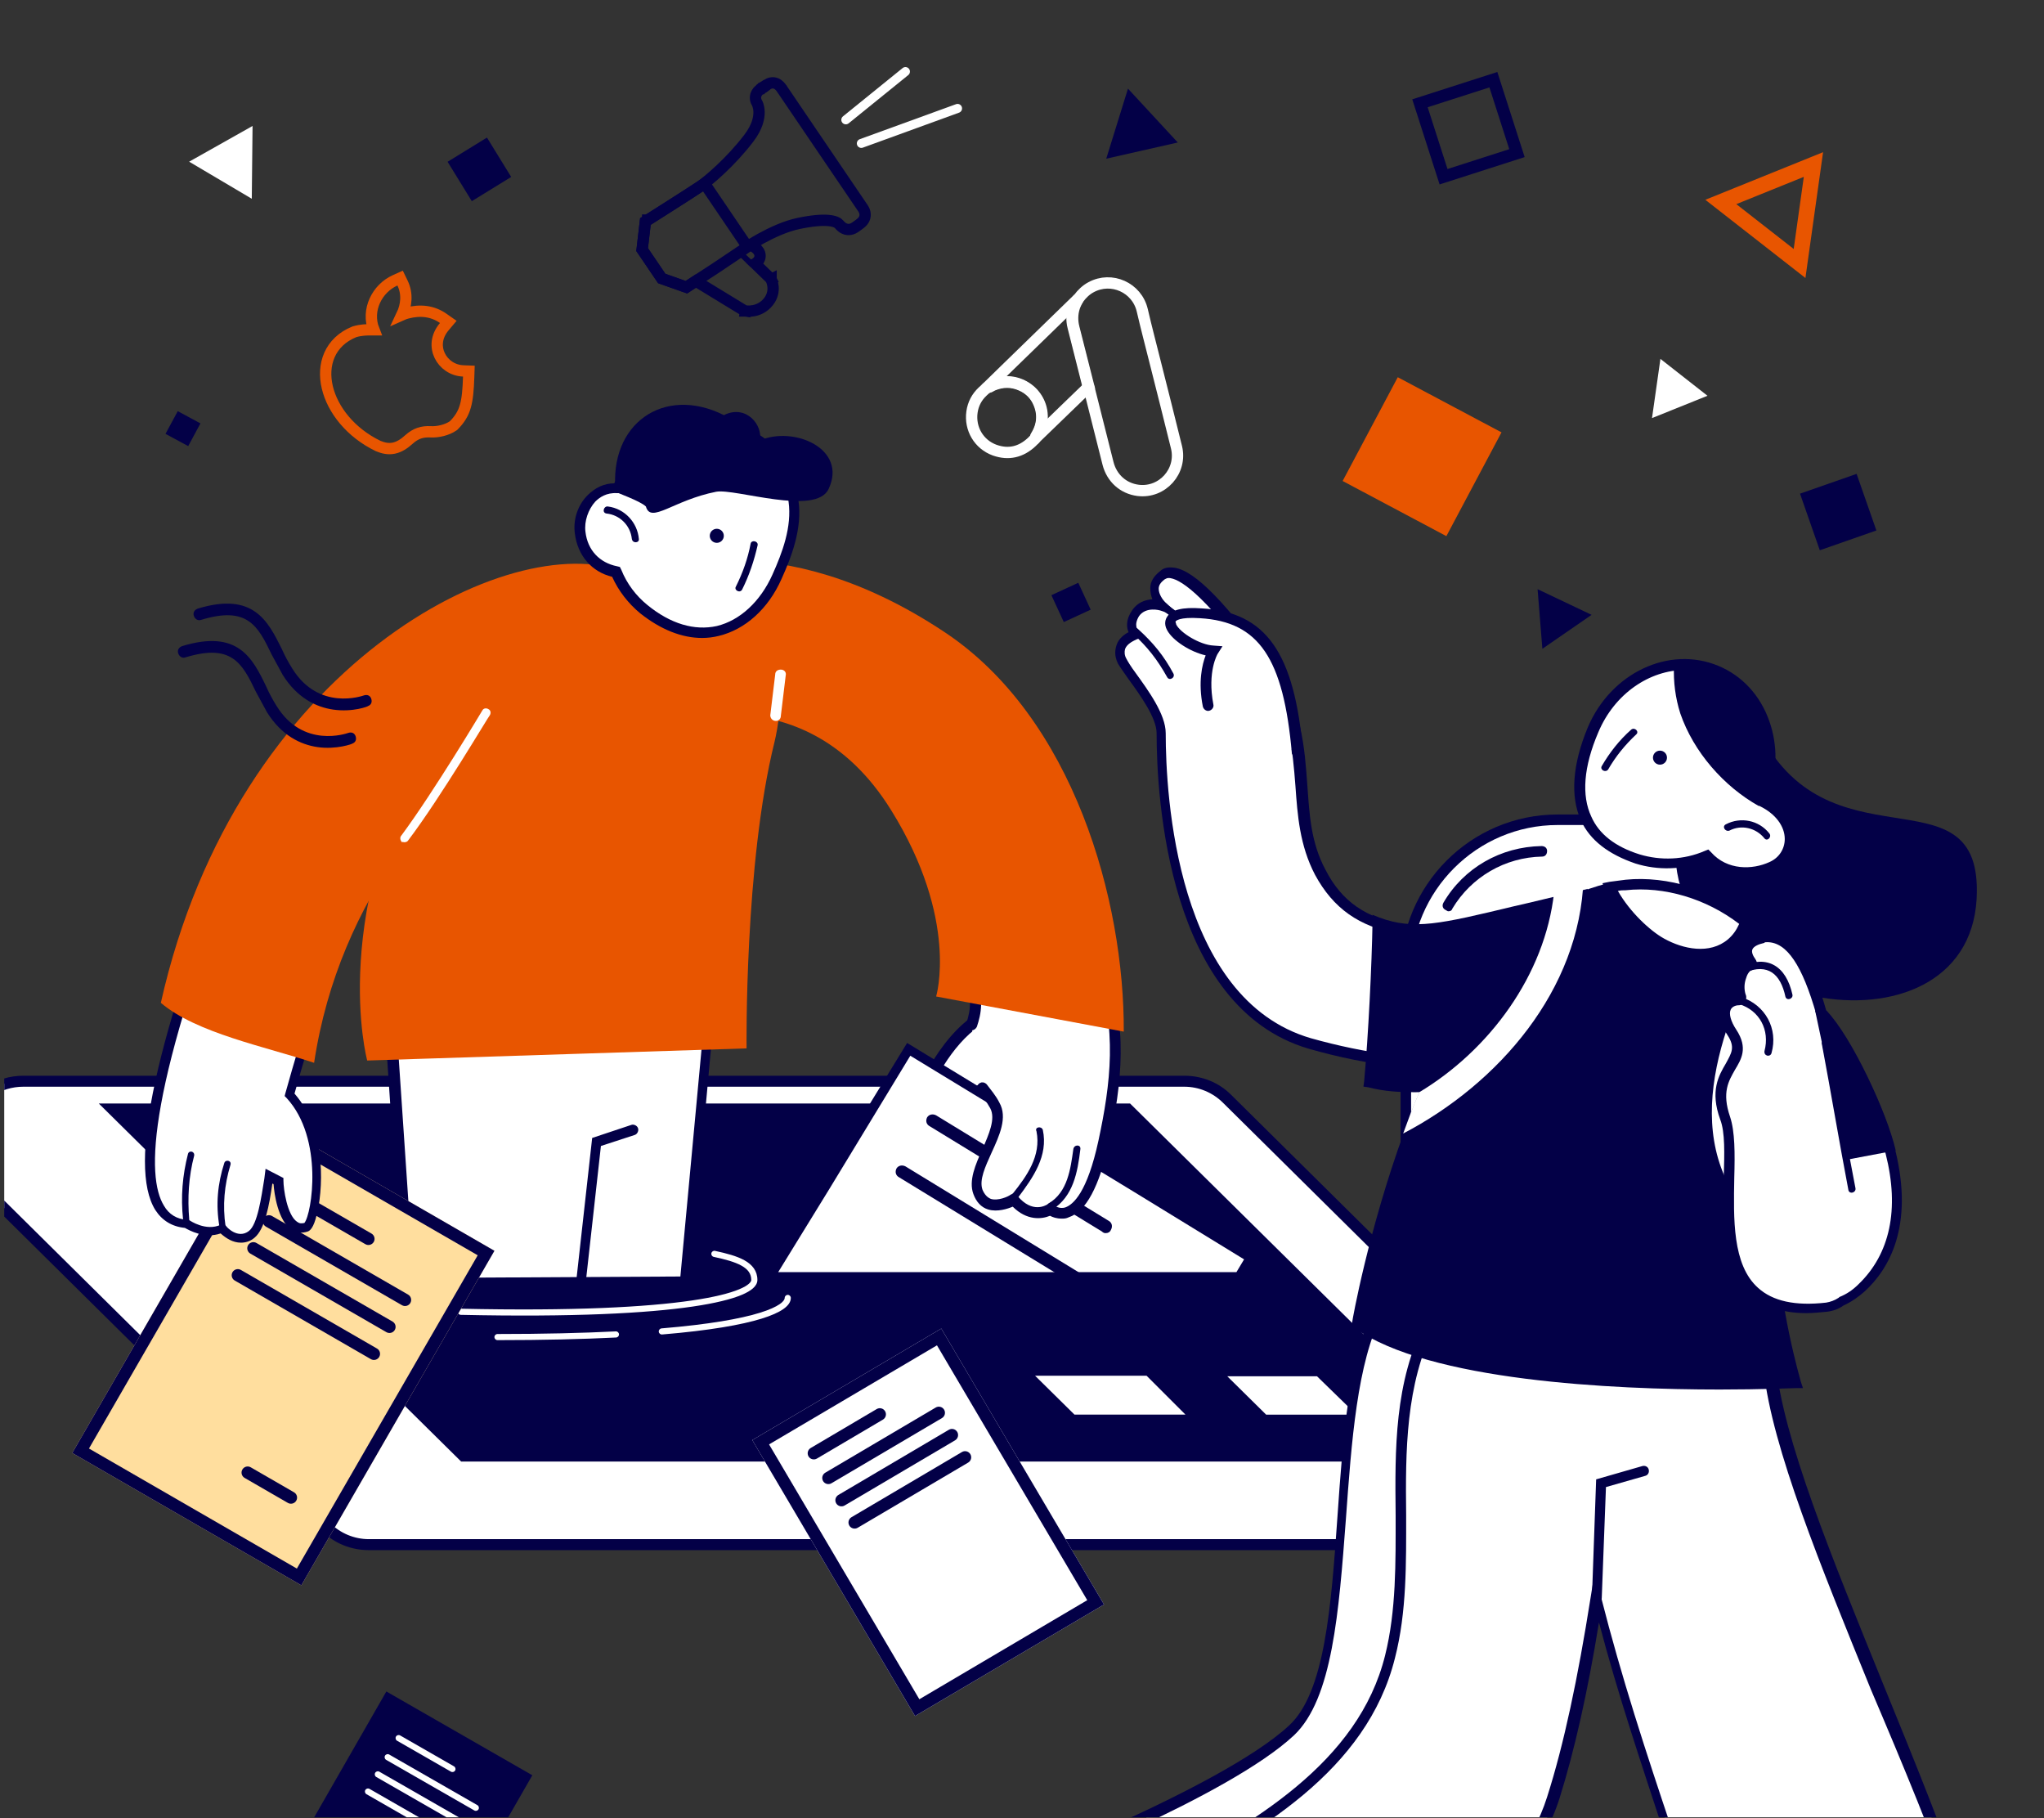 <svg width="271" height="241" viewBox="0 0 271 241" fill="none" xmlns="http://www.w3.org/2000/svg">
<rect x="0" y="0" width="271" height="241" fill="#333333" stroke="none"/>
<g clip-path="url(#clip0)">
<path fill-rule="evenodd" clip-rule="evenodd" d="M111.678 16.261C111.47 16.005 111.51 15.629 111.766 15.422L119.672 9.022C119.928 8.815 120.303 8.855 120.511 9.111C120.718 9.367 120.678 9.742 120.422 9.95L112.516 16.349C112.26 16.556 111.885 16.517 111.678 16.261Z" fill="white"/>
<path fill-rule="evenodd" clip-rule="evenodd" d="M113.637 19.213C113.524 18.903 113.684 18.561 113.993 18.448L126.753 13.809C127.062 13.696 127.404 13.856 127.517 14.166C127.63 14.475 127.47 14.817 127.16 14.93L114.401 19.57C114.092 19.682 113.749 19.523 113.637 19.213Z" fill="white"/>
<path fill-rule="evenodd" clip-rule="evenodd" d="M200.102 19.773L197.472 11.586L189.285 14.215L191.914 22.403L200.102 19.773ZM198.522 9.543L187.242 13.166L190.865 24.445L202.145 20.823L198.522 9.543Z" fill="#030047"/>
<path d="M220.144 47.569L226.383 52.458L219.029 55.417L220.144 47.569Z" fill="white"/>
<path d="M211.018 81.496L204.493 85.997L203.857 78.096L211.018 81.496Z" fill="#030047"/>
<path fill-rule="evenodd" clip-rule="evenodd" d="M226.097 26.482L239.369 36.847L241.709 20.171L226.097 26.482ZM230.207 27.059L237.814 32.999L239.155 23.442L230.207 27.059Z" fill="#E85500"/>
<path d="M33.485 16.696L33.382 26.344L25.078 21.431L33.485 16.696Z" fill="white"/>
<path d="M149.551 11.748L156.153 18.887L146.669 21.035L149.551 11.748Z" fill="#030047"/>
<rect x="199.074" y="57.309" width="15.575" height="15.575" transform="rotate(117.984 199.074 57.309)" fill="#E85500"/>
<rect x="26.576" y="56.121" width="3.42" height="3.42" transform="rotate(118.35 26.576 56.121)" fill="#030047"/>
<rect x="64.564" y="18.234" width="6.128" height="6.128" transform="rotate(58.407 64.564 18.234)" fill="#030047"/>
<rect x="238.651" y="65.434" width="7.948" height="7.948" transform="rotate(-19.27 238.651 65.434)" fill="#030047"/>
<path d="M48.909 204.692H202.815C209.996 204.692 213.587 195.958 208.444 190.912L162.641 145.595C161.088 144.139 159.147 143.266 157.012 143.266H3.106C-4.075 143.266 -7.665 151.999 -2.522 157.045L43.281 202.363C44.737 203.916 46.775 204.692 48.909 204.692Z" fill="white"/>
<path d="M48.908 205.468H202.814C206.404 205.468 209.509 203.43 210.965 200.034C212.324 196.637 211.644 193.047 209.024 190.427L163.221 145.109C161.572 143.459 159.34 142.586 157.011 142.586H3.105C-0.486 142.586 -3.591 144.624 -5.047 148.02C-6.405 151.417 -5.726 155.007 -3.106 157.627L42.697 202.945C44.347 204.595 46.579 205.468 48.908 205.468ZM157.011 144.042C158.951 144.042 160.795 144.818 162.154 146.176L207.957 191.494C210.092 193.629 210.771 196.637 209.606 199.452C208.442 202.266 205.822 204.012 202.814 204.012H48.908C46.967 204.012 45.123 203.236 43.765 201.878L-2.038 156.56C-4.173 154.425 -4.852 151.417 -3.688 148.602C-2.523 145.788 0.097 144.042 3.105 144.042H157.011Z" fill="#030047"/>
<path d="M61.136 193.722H197.865L149.83 146.27H13.101L61.136 193.722Z" fill="#030047"/>
<path d="M142.457 187.505H157.173L152.015 182.348H137.231L142.457 187.505Z" fill="white"/>
<path d="M167.871 187.511H179.837L174.611 182.422H162.714L167.871 187.511Z" fill="white"/>
<path d="M93.881 136.428L51.642 132.852L54.062 169.968H90.788L93.881 136.428Z" fill="white"/>
<path d="M52.414 133.628L54.83 169.391L90.207 169.198L93.204 137.011L52.414 133.628ZM50.77 131.984L94.557 135.754L91.367 170.744H53.38L50.77 131.984Z" fill="#030047"/>
<path d="M77.019 170.316C77.406 170.316 77.696 170.026 77.696 169.64L79.672 151.898L84.118 150.448C84.505 150.352 84.698 149.868 84.602 149.578C84.505 149.192 84.022 148.998 83.732 149.095L78.512 150.835L76.439 169.446C76.246 169.833 76.536 170.219 77.019 170.316C76.923 170.316 76.923 170.316 77.019 170.316Z" fill="#030047"/>
<path d="M96.35 77.387C90.387 75.523 72.963 70.958 58.148 95.742C43.24 120.527 48.686 140.571 48.686 140.571L98.983 138.961C98.983 138.961 98.68 114.471 102.686 98.351C103.525 94.904 105.854 80.368 96.35 77.387Z" fill="#E85500"/>
<path d="M130.076 134.961C124.578 138.222 121.69 146.422 121.69 146.422L126.535 147.633C126.535 147.633 130.169 143.16 133.057 143.16C135.946 143.16 130.076 134.961 130.076 134.961Z" fill="white"/>
<path d="M126.909 148.384L127.189 148.011C128.121 146.8 131.102 143.818 133.152 143.818C133.991 143.818 134.363 143.352 134.456 143.073C135.388 141.302 132.127 136.55 130.636 134.5L130.264 133.941L129.705 134.221C124.114 137.575 121.132 145.682 121.039 145.961L120.76 146.706L126.909 148.384ZM133.245 142.42C133.245 142.42 133.152 142.42 133.245 142.42C130.45 142.42 127.375 145.682 126.35 146.8L122.716 145.868C123.555 143.911 125.977 138.6 129.984 135.898C131.941 138.88 133.432 141.768 133.245 142.42Z" fill="#030047"/>
<path d="M101.991 169.294H164.353L165.876 166.756L149.715 156.94L120.437 139.086L109.521 156.94L101.991 169.294Z" fill="white"/>
<path d="M120.691 139.935L109.944 157.619L103.175 168.62H163.93L164.945 166.927L150.307 157.958L120.691 139.935ZM120.268 138.242L150.984 156.943L166.722 166.589L164.692 169.974H100.89L108.76 157.027L120.268 138.242Z" fill="#030047"/>
<path fill-rule="evenodd" clip-rule="evenodd" d="M94.318 166.114C94.365 165.895 94.581 165.755 94.8 165.802C96.311 166.126 97.691 166.487 98.696 167.047C99.723 167.619 100.418 168.437 100.418 169.659C100.418 170.075 100.19 170.444 99.839 170.759C99.487 171.073 98.974 171.37 98.298 171.65C96.943 172.211 94.848 172.741 91.842 173.182C85.823 174.065 76.068 174.605 61.086 174.281C60.862 174.276 60.684 174.09 60.689 173.866C60.694 173.642 60.88 173.464 61.104 173.469C76.067 173.793 85.77 173.252 91.724 172.378C94.704 171.941 96.723 171.424 97.987 170.9C98.62 170.638 99.041 170.383 99.297 170.154C99.554 169.924 99.606 169.756 99.606 169.659C99.606 168.827 99.166 168.239 98.301 167.757C97.415 167.263 96.146 166.921 94.63 166.596C94.411 166.549 94.271 166.333 94.318 166.114Z" fill="white"/>
<path fill-rule="evenodd" clip-rule="evenodd" d="M104.444 171.633C104.668 171.633 104.85 171.815 104.85 172.039C104.85 172.599 104.459 173.096 103.847 173.521C103.221 173.957 102.276 174.383 100.961 174.789C98.328 175.601 94.121 176.356 87.782 176.884C87.558 176.903 87.362 176.737 87.344 176.513C87.325 176.29 87.491 176.094 87.714 176.075C94.03 175.549 98.171 174.8 100.722 174.013C102 173.619 102.856 173.222 103.383 172.855C103.924 172.479 104.038 172.194 104.038 172.039C104.038 171.815 104.22 171.633 104.444 171.633ZM82.067 176.858C82.079 177.082 81.906 177.273 81.682 177.284C77.255 177.505 72.052 177.633 65.96 177.633C65.736 177.633 65.554 177.451 65.554 177.227C65.554 177.002 65.736 176.821 65.96 176.821C72.04 176.821 77.231 176.693 81.642 176.473C81.865 176.462 82.056 176.634 82.067 176.858Z" fill="white"/>
<path d="M146.582 163.199C146.836 163.199 147.005 163.115 147.089 162.861C147.259 162.522 147.174 162.184 146.836 162.015L123.989 148.053C123.651 147.884 123.312 147.968 123.143 148.222C122.974 148.561 123.058 148.899 123.397 149.068L146.243 163.03C146.413 163.199 146.497 163.199 146.582 163.199Z" fill="#030047" stroke="#030047" stroke-width="0.5"/>
<path d="M142.523 169.969C142.777 169.969 142.946 169.884 143.031 169.63C143.2 169.292 143.115 168.953 142.777 168.784L119.93 154.822C119.592 154.653 119.253 154.738 119.084 154.992C118.915 155.33 119 155.669 119.338 155.838L142.185 169.8C142.269 169.969 142.354 169.969 142.523 169.969Z" fill="#030047" stroke="#030047" stroke-width="0.5"/>
<path d="M128.774 135.898C129.333 134.221 129.799 131.892 128.028 129.189C133.899 128.444 139.675 127.885 145.546 127.605C148.993 135.898 147.875 144.004 146.291 151.365C143.496 164.13 139.21 160.31 139.21 160.31C139.21 160.31 136.787 161.987 134.364 159.099C134.364 159.099 130.824 161.335 129.612 158.074C128.401 154.813 133.619 149.874 131.849 146.613C131.383 145.775 130.824 145.029 130.265 144.284" fill="white"/>
<path d="M140.793 161.525C141.073 161.525 141.352 161.525 141.725 161.338C143.961 160.593 145.731 157.332 147.036 151.462C148.713 143.821 149.738 135.622 146.291 127.329L146.104 126.863H145.638C139.582 127.143 133.619 127.795 128.028 128.447L126.91 128.54L127.469 129.472C129.053 131.895 128.68 133.945 128.121 135.622C128.028 135.995 128.214 136.367 128.587 136.554C128.96 136.647 129.333 136.46 129.519 136.088C130.078 134.411 130.544 132.268 129.239 129.752C134.271 129.1 139.675 128.54 145.172 128.261C148.247 136.088 147.222 143.821 145.638 151.182C144.148 158.077 142.284 159.661 141.259 160.034C140.42 160.313 139.768 159.754 139.675 159.754L139.302 159.382L138.836 159.661C138.65 159.754 136.88 160.872 134.923 158.543L134.55 158.077L133.991 158.357C133.619 158.636 132.314 159.195 131.382 158.916C130.917 158.729 130.544 158.357 130.264 157.705C129.798 156.4 130.637 154.63 131.476 152.766C132.501 150.53 133.619 148.107 132.501 146.151C132.035 145.219 131.382 144.474 130.823 143.728C130.544 143.449 130.171 143.355 129.798 143.635C129.519 143.914 129.426 144.287 129.705 144.66C130.264 145.312 130.823 146.057 131.289 146.896C132.035 148.294 131.103 150.344 130.264 152.3C129.333 154.35 128.401 156.493 129.053 158.264C129.426 159.288 130.078 160.034 131.01 160.313C132.221 160.686 133.619 160.22 134.271 159.941C136.134 161.804 138.091 161.618 139.209 161.152C139.582 161.338 140.048 161.525 140.793 161.525Z" fill="#030047"/>
<path d="M138.26 149.763C139.005 153.211 136.955 156.099 134.998 158.708C134.626 159.174 133.88 158.708 134.253 158.242C136.116 155.913 138.073 153.211 137.421 149.95C137.141 149.391 138.073 149.204 138.26 149.763Z" fill="#030047"/>
<path d="M143.238 152.325C142.865 155.4 142.306 158.568 139.511 160.338C139.045 160.618 138.579 159.779 139.045 159.5C141.561 158.009 141.934 154.934 142.306 152.325C142.4 151.673 143.331 151.673 143.238 152.325Z" fill="#030047"/>
<path d="M148.993 136.741C149.087 119.503 142.378 95.091 125.14 83.724C102.778 68.909 86.845 75.897 86.845 75.897V96.395C86.845 96.395 106.319 88.289 118.152 107.39C127.19 121.926 124.116 132.082 124.116 132.082L148.993 136.741Z" fill="#E85500"/>
<path d="M102.871 95.556C103.244 95.556 103.524 95.276 103.524 94.903L104.176 89.499C104.269 89.127 103.989 88.754 103.524 88.754C103.151 88.754 102.778 88.94 102.778 89.406L102.126 94.81C102.126 95.183 102.405 95.556 102.871 95.556C102.778 95.556 102.871 95.556 102.871 95.556Z" fill="white"/>
<path d="M35.178 148.254L65.554 165.791L39.955 210.13L9.579 192.593L35.178 148.254Z" fill="#FFDE9E"/>
<path fill-rule="evenodd" clip-rule="evenodd" d="M63.336 166.386L35.773 150.472L11.797 191.999L39.36 207.912L63.336 166.386ZM35.178 148.254L9.579 192.593L39.955 210.13L65.554 165.791L35.178 148.254Z" fill="#030047"/>
<path fill-rule="evenodd" clip-rule="evenodd" d="M37.246 157.512C37.47 157.123 37.966 156.99 38.355 157.215L49.254 163.507C49.643 163.732 49.776 164.228 49.551 164.617C49.327 165.005 48.831 165.138 48.442 164.914L37.543 158.621C37.154 158.397 37.021 157.9 37.246 157.512Z" fill="#030047"/>
<path fill-rule="evenodd" clip-rule="evenodd" d="M34.953 161.477C35.178 161.088 35.674 160.955 36.062 161.179L54.108 171.598C54.496 171.822 54.629 172.318 54.405 172.707C54.18 173.095 53.684 173.228 53.295 173.004L35.251 162.586C34.862 162.362 34.729 161.865 34.953 161.477Z" fill="#030047"/>
<path fill-rule="evenodd" clip-rule="evenodd" d="M32.891 165.051C33.115 164.662 33.611 164.529 34 164.754L52.045 175.172C52.433 175.396 52.566 175.893 52.342 176.281C52.118 176.669 51.621 176.802 51.233 176.578L33.188 166.16C32.8 165.936 32.666 165.439 32.891 165.051Z" fill="#030047"/>
<path fill-rule="evenodd" clip-rule="evenodd" d="M30.828 168.625C31.052 168.237 31.549 168.104 31.937 168.328L49.982 178.746C50.371 178.97 50.504 179.467 50.279 179.855C50.055 180.244 49.559 180.377 49.17 180.152L31.125 169.734C30.737 169.51 30.604 169.013 30.828 168.625Z" fill="#030047"/>
<path fill-rule="evenodd" clip-rule="evenodd" d="M32.133 194.785C32.357 194.397 32.854 194.264 33.242 194.488L38.981 197.801C39.37 198.026 39.503 198.522 39.278 198.911C39.054 199.299 38.558 199.432 38.169 199.208L32.43 195.894C32.042 195.67 31.909 195.174 32.133 194.785Z" fill="#030047"/>
<path d="M99.741 190.879L124.8 176.098L146.375 212.676L121.317 227.457L99.741 190.879Z" fill="white"/>
<path fill-rule="evenodd" clip-rule="evenodd" d="M124.226 178.322L101.965 191.453L121.89 225.233L144.151 212.102L124.226 178.322ZM99.741 190.879L121.317 227.457L146.375 212.676L124.8 176.098L99.741 190.879Z" fill="#030047"/>
<path fill-rule="evenodd" clip-rule="evenodd" d="M107.197 193.043C106.969 192.657 107.098 192.159 107.484 191.931L116.237 186.768C116.623 186.54 117.121 186.669 117.349 187.055C117.577 187.441 117.448 187.939 117.062 188.167L108.309 193.33C107.923 193.558 107.425 193.429 107.197 193.043Z" fill="#030047"/>
<path fill-rule="evenodd" clip-rule="evenodd" d="M109.129 196.317C108.901 195.93 109.029 195.433 109.415 195.205L124.063 186.565C124.449 186.337 124.947 186.465 125.175 186.852C125.403 187.238 125.274 187.736 124.888 187.963L110.24 196.603C109.854 196.831 109.356 196.703 109.129 196.317Z" fill="#030047"/>
<path fill-rule="evenodd" clip-rule="evenodd" d="M110.867 199.266C110.639 198.88 110.768 198.382 111.154 198.154L125.802 189.514C126.188 189.286 126.686 189.415 126.913 189.801C127.141 190.187 127.013 190.685 126.627 190.913L111.979 199.553C111.593 199.78 111.095 199.652 110.867 199.266Z" fill="#030047"/>
<path fill-rule="evenodd" clip-rule="evenodd" d="M112.606 202.215C112.378 201.829 112.506 201.331 112.892 201.103L127.54 192.463C127.926 192.235 128.424 192.364 128.652 192.75C128.88 193.136 128.751 193.634 128.365 193.862L113.717 202.502C113.331 202.73 112.833 202.601 112.606 202.215Z" fill="#030047"/>
<rect x="51.224" y="224.203" width="22.313" height="32.57" transform="rotate(29.849 51.224 224.203)" fill="#030047"/>
<path fill-rule="evenodd" clip-rule="evenodd" d="M52.499 230.18C52.611 229.986 52.859 229.919 53.053 230.03L60.19 234.125C60.384 234.237 60.451 234.485 60.34 234.679C60.228 234.874 59.98 234.941 59.786 234.829L52.649 230.734C52.455 230.623 52.388 230.375 52.499 230.18Z" fill="white"/>
<path fill-rule="evenodd" clip-rule="evenodd" d="M51.048 232.711C51.16 232.517 51.408 232.45 51.602 232.561L63.291 239.269C63.485 239.38 63.552 239.629 63.441 239.823C63.329 240.017 63.081 240.085 62.887 239.973L51.198 233.266C51.004 233.154 50.936 232.906 51.048 232.711Z" fill="white"/>
<path fill-rule="evenodd" clip-rule="evenodd" d="M49.742 234.985C49.854 234.79 50.102 234.723 50.296 234.835L61.985 241.542C62.179 241.654 62.246 241.902 62.135 242.096C62.023 242.291 61.775 242.358 61.581 242.247L49.892 235.539C49.698 235.428 49.63 235.179 49.742 234.985Z" fill="white"/>
<path fill-rule="evenodd" clip-rule="evenodd" d="M48.436 237.262C48.548 237.068 48.796 237.001 48.99 237.112L60.679 243.82C60.873 243.931 60.941 244.179 60.829 244.374C60.717 244.568 60.469 244.635 60.275 244.524L48.586 237.816C48.392 237.705 48.325 237.457 48.436 237.262Z" fill="white"/>
<path d="M32.271 110.092C40.681 88.864 66.694 73.365 74.945 78.407C74.945 78.407 61.42 98.172 52.602 109.847C46.315 118.175 41.171 135.158 38.395 145.119C43.784 150.998 41.743 162.265 40.599 162.592C37.334 163.653 36.925 156.468 36.925 156.468L35.701 155.815C35.211 158.754 34.721 162.429 33.414 163.49C31.455 165.041 29.495 162.755 29.495 162.755C27.128 163.817 24.76 162.102 24.76 162.102C13.656 161.367 23.862 131.321 32.271 110.092Z" fill="white"/>
<path d="M31.944 164.714C32.516 164.714 33.169 164.551 33.74 164.061C35.128 162.918 35.7 159.734 36.108 156.876L36.271 156.958C36.353 158.182 36.843 161.775 38.639 163C39.292 163.408 40.027 163.49 40.762 163.245C41.089 163.163 41.578 162.755 41.987 161.04C42.722 158.264 43.538 150.099 39.047 144.955C43.783 127.973 48.437 116.297 53.009 110.255C61.664 98.743 86.794 77.506 86.957 77.343L87.61 76.608L86.712 76.281C66.382 69.831 40.191 88.292 31.617 109.847C20.595 137.525 16.921 154.508 20.595 160.387C21.493 161.775 22.8 162.591 24.514 162.755C25.086 163.081 27.127 164.224 29.25 163.49C29.985 164.143 30.883 164.714 31.944 164.714ZM35.21 154.917L35.047 156.223C34.638 158.754 34.148 162.265 33.005 163.163C31.536 164.306 29.985 162.591 29.985 162.51L29.658 162.183L29.25 162.346C27.29 163.245 25.167 161.775 25.167 161.775L25.004 161.693H24.841C23.453 161.612 22.391 160.958 21.738 159.815C19.37 155.978 19.37 144.302 32.842 110.418C41.089 89.68 66.137 71.872 85.487 77.261C81.895 81.098 59.868 99.233 52.111 109.52C47.457 115.725 42.64 127.646 37.823 144.955L37.741 145.282L37.986 145.527C42.967 150.916 41.334 160.958 40.354 162.102C39.946 162.183 39.701 162.183 39.374 161.938C38.068 161.04 37.578 157.611 37.578 156.468V156.141L35.21 154.917Z" fill="#030047"/>
<path d="M21.325 132.924C31.399 88.03 67.743 69.944 82.687 75.788C96.701 83.183 48.396 96.242 41.645 140.875C35.214 138.734 26.026 136.935 21.325 132.924Z" fill="#E85500"/>
<path d="M29.741 154.142C29.905 153.652 30.721 153.815 30.558 154.387C29.741 157.081 29.497 159.775 29.905 162.551C29.986 163.041 29.17 163.041 29.088 162.551C28.598 159.694 28.843 156.918 29.741 154.142Z" fill="#030047"/>
<path d="M24.928 152.927C25.091 152.437 25.826 152.6 25.744 153.172C25.01 155.948 24.846 158.805 25.091 161.663C25.173 162.153 24.356 162.153 24.275 161.663C23.948 158.642 24.193 155.784 24.928 152.927Z" fill="#030047"/>
<path d="M53.629 111.638C53.792 111.638 54.037 111.556 54.119 111.393C58.446 105.678 64.851 94.818 64.933 94.818C65.096 94.573 65.096 94.165 64.769 94.002C64.525 93.838 64.116 93.838 63.953 94.165C63.953 94.165 57.466 105.025 53.22 110.74C52.975 110.985 53.057 111.393 53.302 111.638C53.384 111.556 53.465 111.638 53.629 111.638Z" fill="white"/>
<path d="M81.906 64.717C82.186 64.065 82.559 63.413 83.025 62.761C83.025 62.761 83.025 62.761 83.025 62.667C87.311 56.518 95.137 54.654 100.635 58.475C103.244 60.338 104.734 63.227 105.107 66.394C105.573 69.842 104.269 73.383 102.871 76.457C99.703 83.539 92.528 86.707 85.261 80.65C83.677 79.346 82.466 77.669 81.627 75.712C78.832 75.153 77.154 73.103 76.875 70.587C76.595 67.699 78.738 64.438 81.906 64.717Z" fill="white"/>
<path d="M93.089 84.561C93.834 84.561 94.58 84.468 95.325 84.282C98.773 83.443 101.848 80.741 103.618 76.735C104.922 73.846 106.413 70.026 105.854 66.299C105.388 62.665 103.711 59.684 101.102 57.913C98.493 56.143 95.232 55.397 91.971 56.05C88.244 56.702 84.796 59.031 82.467 62.292C82.094 62.852 81.722 63.411 81.442 64.063C80.138 64.063 78.926 64.622 77.901 65.647C76.597 66.951 75.945 68.908 76.224 70.772C76.597 73.66 78.46 75.803 81.162 76.455C82.001 78.319 83.305 79.996 84.889 81.3C87.592 83.443 90.387 84.561 93.089 84.561ZM94.3 57.168C96.443 57.168 98.586 57.82 100.357 59.031C102.686 60.615 104.084 63.224 104.55 66.485C105.016 69.84 103.711 73.287 102.407 76.176C100.823 79.716 98.121 82.232 95.046 82.978C92.064 83.63 88.896 82.698 85.821 80.182C84.331 78.971 83.119 77.387 82.374 75.523L82.188 75.151L81.815 75.058C79.485 74.592 77.901 72.915 77.622 70.492C77.436 69.094 77.995 67.51 78.926 66.485C79.485 65.926 80.417 65.274 81.815 65.367H82.281L82.467 64.901C82.84 64.156 83.119 63.597 83.492 63.038C85.635 59.963 88.71 57.913 92.157 57.261C92.903 57.261 93.648 57.168 94.3 57.168Z" fill="#030047"/>
<path d="M94.25 71.523C93.973 71.09 94.1 70.513 94.533 70.236C94.967 69.959 95.543 70.086 95.82 70.52C96.097 70.953 95.97 71.529 95.537 71.806C95.103 72.084 94.527 71.957 94.25 71.523Z" fill="#030047"/>
<path d="M98.401 78.132C99.332 76.269 99.985 74.312 100.45 72.262C100.544 71.703 99.612 71.517 99.519 72.076C99.146 74.032 98.494 75.896 97.562 77.76C97.282 78.225 98.121 78.691 98.401 78.132Z" fill="#030047"/>
<path d="M84.701 71.421C84.515 69.278 82.838 67.415 80.602 67.135C80.043 67.042 79.763 67.974 80.415 68.067C82.186 68.254 83.583 69.651 83.77 71.421C83.863 72.074 84.795 71.981 84.701 71.421Z" fill="#030047"/>
<path d="M85.635 67.137C86.287 69.466 89.268 66.298 94.952 65.18C97.468 64.714 108.183 68.441 109.86 64.808C112.376 59.496 105.295 56.422 100.729 58.378C101.195 56.422 98.959 53.533 95.977 55.024C87.964 51.017 80.696 56.235 81.628 65.18C81.628 65.273 84.889 66.391 85.635 67.137Z" fill="#030047"/>
<path d="M60.085 56.442L60.143 56.401L60.193 56.35C60.922 55.598 61.403 54.873 61.697 53.852C61.98 52.874 62.081 51.653 62.139 49.939L62.164 49.193L61.418 49.164C60.011 49.11 58.845 48.271 58.299 47.133C57.763 46.018 57.81 44.593 58.905 43.297L59.435 42.669L58.762 42.198C57.377 41.229 55.747 41.025 53.952 41.499L53.952 41.499L53.946 41.501C53.712 41.565 53.491 41.647 53.281 41.741C53.857 40.534 54.077 38.984 53.367 37.515L53.049 36.859L52.384 37.158C49.997 38.229 48.534 41.098 49.57 43.718C49.539 43.718 49.508 43.717 49.475 43.717C49.391 43.716 49.301 43.715 49.206 43.714C48.598 43.71 47.846 43.728 47.025 43.969L46.987 43.98L46.952 43.994C45.367 44.642 44.276 45.714 43.688 47.039C43.105 48.354 43.041 49.858 43.396 51.347C44.102 54.319 46.486 57.344 50.105 59.102L50.124 59.112L50.144 59.12C50.81 59.397 51.482 59.55 52.207 59.402C52.916 59.257 53.568 58.846 54.249 58.227C55.12 57.451 55.973 57.178 57.081 57.234C58.036 57.295 59.29 57.001 60.085 56.442Z" stroke="#E85500" stroke-width="1.5"/>
<path d="M102.235 37.049C102.235 37.049 102.235 37.049 101.569 37.395L102.235 37.049L102.179 36.941L102.092 36.857L100.123 34.944C100.222 34.88 100.337 34.798 100.43 34.703C100.67 34.459 100.872 34.059 100.72 33.582C100.598 33.198 100.288 32.93 100.003 32.74C99.862 32.646 99.686 32.538 99.503 32.43C99.879 32.197 100.344 31.919 100.871 31.629C102.301 30.84 104.139 29.984 105.872 29.62C107.679 29.241 108.958 29.146 109.838 29.226C110.726 29.306 111.102 29.551 111.257 29.738C111.449 29.97 111.67 30.168 111.932 30.291C112.212 30.423 112.498 30.448 112.767 30.393C113.016 30.343 113.219 30.23 113.363 30.137C113.466 30.07 113.579 29.987 113.665 29.923C113.692 29.903 113.716 29.885 113.737 29.87C113.754 29.858 113.774 29.843 113.796 29.828C113.88 29.767 113.991 29.688 114.088 29.609C114.214 29.506 114.373 29.36 114.497 29.165C114.63 28.956 114.721 28.692 114.7 28.384C114.681 28.09 114.563 27.823 114.403 27.587L114.4 27.583L114.397 27.578L114.393 27.573L114.389 27.567L114.385 27.561L114.381 27.555L114.377 27.548L114.372 27.541L114.367 27.534L114.362 27.527L114.357 27.519L114.352 27.511L114.346 27.503L114.34 27.494L114.334 27.485L114.328 27.476L114.321 27.466L114.314 27.456L114.307 27.446L114.3 27.436L114.293 27.425L114.286 27.414L114.278 27.403L114.27 27.391L114.262 27.379L114.254 27.367L114.245 27.355L114.237 27.342L114.228 27.329L114.219 27.315L114.209 27.302L114.2 27.288L114.19 27.274L114.181 27.259L114.171 27.245L114.16 27.23L114.15 27.214L114.14 27.199L114.129 27.183L114.118 27.167L114.107 27.151L114.096 27.134L114.084 27.117L114.073 27.1L114.061 27.083L114.049 27.065L114.037 27.047L114.024 27.029L114.012 27.011L113.999 26.992L113.986 26.973L113.973 26.954L113.96 26.934L113.947 26.915L113.933 26.895L113.919 26.875L113.905 26.854L113.891 26.833L113.877 26.812L113.863 26.791L113.848 26.77L113.834 26.748L113.819 26.726L113.804 26.704L113.789 26.682L113.773 26.659L113.758 26.636L113.742 26.613L113.726 26.59L113.71 26.566L113.694 26.543L113.678 26.519L113.661 26.494L113.645 26.47L113.628 26.445L113.611 26.42L113.594 26.395L113.577 26.37L113.559 26.344L113.542 26.319L113.524 26.293L113.506 26.266L113.489 26.24L113.47 26.213L113.452 26.186L113.434 26.159L113.415 26.132L113.397 26.105L113.378 26.077L113.359 26.049L113.34 26.021L113.321 25.992L113.301 25.964L113.282 25.935L113.262 25.906L113.242 25.877L113.222 25.848L113.202 25.819L113.182 25.789L113.162 25.759L113.142 25.729L113.121 25.698L113.1 25.668L113.08 25.637L113.059 25.607L113.038 25.576L113.016 25.544L112.995 25.513L112.974 25.481L112.952 25.45L112.93 25.418L112.909 25.386L112.887 25.353L112.865 25.321L112.842 25.288L112.82 25.255L112.798 25.222L112.775 25.189L112.753 25.156L112.73 25.122L112.707 25.089L112.684 25.055L112.661 25.021L112.638 24.987L112.614 24.952L112.591 24.918L112.568 24.883L112.544 24.849L112.52 24.814L112.496 24.778L112.472 24.743L112.448 24.708L112.424 24.672L112.4 24.636L112.376 24.601L112.351 24.564L112.327 24.528L112.302 24.492L112.277 24.456L112.252 24.419L112.227 24.382L112.202 24.345L112.177 24.308L112.152 24.271L112.127 24.234L112.101 24.197L112.076 24.159L112.05 24.121L112.025 24.083L111.999 24.046L111.973 24.007L111.947 23.969L111.921 23.931L111.895 23.892L111.869 23.854L111.842 23.815L111.816 23.776L111.79 23.737L111.763 23.698L111.736 23.659L111.71 23.62L111.683 23.58L111.656 23.541L111.629 23.501L111.602 23.461L111.575 23.421L111.548 23.381L111.521 23.341L111.493 23.301L111.466 23.261L111.439 23.22L111.411 23.18L111.384 23.139L111.356 23.099L111.328 23.058L111.301 23.017L111.273 22.976L111.245 22.935L111.217 22.893L111.189 22.852L111.161 22.811L111.133 22.769L111.104 22.728L111.076 22.686L111.048 22.644L111.019 22.603L110.991 22.561L110.962 22.519L110.934 22.477L110.905 22.434L110.877 22.392L110.848 22.35L110.819 22.308L110.79 22.265L110.761 22.223L110.732 22.18L110.703 22.137L110.674 22.095L110.645 22.052L110.616 22.009L110.587 21.966L110.558 21.923L110.529 21.88L110.499 21.837L110.47 21.794L110.441 21.75L110.411 21.707L110.382 21.663L110.352 21.62L110.323 21.577L110.293 21.533L110.264 21.489L110.234 21.446L110.204 21.402L110.175 21.358L110.145 21.315L110.115 21.271L110.085 21.227L110.056 21.183L110.026 21.139L109.996 21.095L109.966 21.051L109.936 21.007L109.906 20.963L109.876 20.919L109.846 20.874L109.816 20.83L109.786 20.786L109.756 20.741L109.726 20.697L109.696 20.653L109.666 20.608L109.635 20.564L109.605 20.52L109.575 20.475L109.545 20.431L109.515 20.386L109.484 20.342L109.454 20.297L109.424 20.253L109.394 20.208L109.363 20.163L109.333 20.119L109.303 20.074L109.273 20.029L109.242 19.985L109.212 19.94L109.182 19.896L109.151 19.851L109.121 19.806L109.091 19.762L109.06 19.717L109.03 19.672L109 19.628L108.969 19.583L108.939 19.538L108.909 19.494L108.878 19.449L108.848 19.404L108.818 19.36L108.787 19.315L108.757 19.27L108.727 19.226L108.697 19.181L108.666 19.137L108.636 19.092L108.606 19.047L108.576 19.003L108.545 18.959L108.515 18.914L108.485 18.869L108.455 18.825L108.425 18.781L108.395 18.736L108.364 18.692L108.334 18.648L108.304 18.603L108.274 18.559L108.244 18.515L108.214 18.47L108.184 18.426L108.154 18.382L108.124 18.338L108.094 18.294L108.064 18.25L108.034 18.206L108.005 18.162L107.975 18.118L107.945 18.074L107.915 18.03L107.886 17.986L107.856 17.943L107.826 17.899L107.797 17.855L107.767 17.812L107.737 17.768L107.708 17.725L107.679 17.681L107.649 17.638L107.62 17.595L107.59 17.552L107.561 17.508L107.532 17.465L107.503 17.422L107.473 17.379L107.444 17.336L107.415 17.294L107.386 17.251L107.357 17.208L107.328 17.165L107.299 17.123L107.27 17.08L107.242 17.038L107.213 16.995L107.184 16.953L107.155 16.911L107.127 16.869L107.098 16.827L107.07 16.785L107.041 16.743L107.013 16.701L106.985 16.66L106.956 16.618L106.928 16.576L106.9 16.535L106.872 16.494L106.844 16.452L106.816 16.411L106.788 16.37L106.76 16.329L106.733 16.288L106.705 16.247L106.677 16.207L106.65 16.166L106.622 16.126L106.595 16.085L106.568 16.045L106.54 16.005L106.513 15.965L106.486 15.925L106.459 15.885L106.432 15.845L106.405 15.806L106.378 15.766L106.352 15.727L106.325 15.688L106.298 15.648L106.272 15.609L106.245 15.57L106.219 15.532L106.193 15.493L106.167 15.454L106.141 15.416L106.115 15.378L106.089 15.34L106.063 15.302L106.037 15.264L106.011 15.226L105.986 15.188L105.96 15.151L105.935 15.113L105.91 15.076L105.885 15.039L105.859 15.002L105.834 14.965L105.81 14.928L105.785 14.892L105.76 14.855L105.735 14.819L105.711 14.783L105.687 14.747L105.662 14.711L105.638 14.676L105.614 14.64L105.59 14.605L105.566 14.57L105.542 14.535L105.518 14.5L105.495 14.465L105.471 14.43L105.448 14.396L105.425 14.362L105.402 14.328L105.379 14.294L105.356 14.26L105.333 14.226L105.31 14.193L105.288 14.16L105.265 14.127L105.243 14.094L105.221 14.061L105.198 14.028L105.176 13.996L105.155 13.964L105.133 13.932L105.111 13.9L105.09 13.868L105.068 13.836L105.047 13.805L105.026 13.774L105.005 13.743L104.984 13.712L104.963 13.682L104.943 13.651L104.922 13.621L104.902 13.591L104.881 13.561L104.861 13.532L104.841 13.502L104.821 13.473L104.802 13.444L104.782 13.415L104.763 13.386L104.743 13.358L104.724 13.33L104.705 13.302L104.686 13.274L104.668 13.246L104.649 13.219L104.631 13.192L104.612 13.165L104.594 13.138L104.576 13.111L104.558 13.085L104.54 13.059L104.523 13.033L104.505 13.007L104.488 12.982L104.471 12.957L104.454 12.931L104.437 12.907L104.42 12.882L104.404 12.858L104.387 12.834L104.371 12.81L104.355 12.786L104.339 12.762L104.323 12.739L104.308 12.716L104.292 12.693L104.277 12.671L104.262 12.649L104.247 12.627L104.232 12.605L104.217 12.583L104.203 12.562L104.189 12.541L104.174 12.52L104.161 12.499L104.147 12.479L104.133 12.459L104.12 12.439L104.106 12.419L104.093 12.4L104.08 12.381L104.067 12.362L104.055 12.344L104.042 12.325L104.03 12.307L104.018 12.289L104.006 12.272L103.994 12.255L103.983 12.237L103.971 12.221L103.96 12.204L103.949 12.188L103.938 12.172L103.928 12.156L103.917 12.141L103.907 12.126L103.897 12.111L103.887 12.096L103.877 12.082L103.868 12.068L103.858 12.054L103.849 12.041L103.84 12.027L103.831 12.014L103.823 12.002L103.814 11.989L103.806 11.977L103.798 11.966L103.79 11.954L103.783 11.943L103.775 11.932L103.768 11.921L103.761 11.911L103.754 11.901L103.748 11.891L103.741 11.882L103.735 11.873L103.729 11.864L103.723 11.855L103.718 11.847L103.712 11.839L103.707 11.831L103.702 11.824L103.697 11.817L103.693 11.81L103.688 11.804L103.684 11.798L103.68 11.792L103.676 11.786L103.673 11.781L103.67 11.776L103.667 11.772L103.664 11.768L103.661 11.764L103.659 11.76L103.656 11.757L103.654 11.754L103.653 11.751C103.5 11.527 103.257 11.211 102.882 11.062C102.425 10.881 101.997 11.02 101.671 11.242L101.668 11.243L101.666 11.245L101.664 11.247L101.661 11.248L101.659 11.25L101.657 11.251L101.654 11.253L101.652 11.254L101.65 11.256L101.647 11.258L101.645 11.259L101.643 11.261L101.64 11.262L101.638 11.264L101.636 11.265L101.634 11.267L101.631 11.268L101.629 11.27L101.627 11.272L101.624 11.273L101.622 11.275L101.62 11.276L101.618 11.278L101.615 11.279L101.613 11.281L101.611 11.282L101.609 11.284L101.606 11.285L101.604 11.287L101.602 11.288L101.6 11.29L101.597 11.291L101.595 11.293L101.593 11.294L101.591 11.296L101.589 11.297L101.586 11.299L101.584 11.3L101.582 11.302L101.58 11.303L101.578 11.305L101.575 11.306L101.573 11.308L101.571 11.309L101.569 11.311L101.567 11.312L101.565 11.314L101.562 11.315L101.56 11.317L101.558 11.318L101.556 11.32L101.554 11.321L101.552 11.323L101.549 11.324L101.547 11.325L101.545 11.327L101.543 11.328L101.541 11.33L101.539 11.331L101.537 11.333L101.534 11.334L101.532 11.336L101.53 11.337L101.528 11.338L101.526 11.34L101.524 11.341L101.522 11.343L101.52 11.344L101.518 11.346L101.516 11.347L101.513 11.348L101.511 11.35L101.509 11.351L101.507 11.353L101.505 11.354L101.503 11.355L101.501 11.357L101.499 11.358L101.497 11.36L101.495 11.361L101.493 11.363L101.491 11.364L101.489 11.365L101.487 11.367L101.484 11.368L101.482 11.37L101.48 11.371L101.478 11.372L101.476 11.374L101.474 11.375L101.472 11.376L101.47 11.378L101.468 11.379L101.466 11.38L101.464 11.382L101.462 11.383L101.46 11.385L101.458 11.386L101.456 11.387L101.454 11.389L101.452 11.39L101.45 11.391L101.448 11.393L101.446 11.394L101.444 11.395L101.442 11.397L101.44 11.398L101.438 11.399L101.436 11.401L101.434 11.402L101.432 11.403L101.43 11.405L101.428 11.406L101.426 11.408L101.425 11.409L101.423 11.41L101.421 11.411L101.419 11.413L101.417 11.414L101.415 11.415L101.413 11.417L101.411 11.418L101.409 11.419L101.407 11.421L101.405 11.422L101.403 11.423L101.401 11.425L101.399 11.426L101.397 11.427L101.396 11.428L101.394 11.43L101.392 11.431L101.39 11.432L101.388 11.434L101.386 11.435L101.384 11.436L101.382 11.438L101.38 11.439L101.379 11.44L101.377 11.441L101.375 11.443L101.373 11.444L101.371 11.445L101.369 11.446L101.367 11.448L101.365 11.449L101.364 11.45L101.362 11.451L101.36 11.453L101.358 11.454L101.356 11.455L101.354 11.457L101.352 11.458L101.351 11.459L101.349 11.46L101.347 11.461L101.345 11.463L101.343 11.464L101.341 11.465L101.34 11.466L101.338 11.468L101.336 11.469L101.334 11.47L101.332 11.471L101.33 11.473L101.329 11.474L101.327 11.475L101.325 11.476L101.323 11.478L101.321 11.479L101.32 11.48L101.318 11.481L101.316 11.482L101.314 11.484L101.312 11.485L101.311 11.486L101.309 11.487L101.307 11.489L101.305 11.49L101.304 11.491L101.302 11.492L101.3 11.493L101.298 11.495L101.296 11.496L101.295 11.497L101.293 11.498L101.291 11.499L101.289 11.501L101.288 11.502L101.286 11.503L101.284 11.504L101.282 11.505L101.281 11.507L101.279 11.508L101.277 11.509L101.275 11.51L101.274 11.511L101.272 11.512L101.27 11.514L101.268 11.515L101.267 11.516L101.265 11.517L101.263 11.518L101.262 11.519L101.26 11.521L101.258 11.522L101.256 11.523L101.255 11.524L101.253 11.525L101.251 11.526L101.25 11.528L101.248 11.529L101.246 11.53L101.245 11.531L101.243 11.532L101.241 11.533L101.239 11.534L101.238 11.536L101.236 11.537L101.234 11.538L101.233 11.539L101.231 11.54L101.229 11.541L101.228 11.543L101.226 11.544L101.224 11.545L101.223 11.546L101.221 11.547L101.219 11.548L101.218 11.549L101.216 11.55L101.214 11.552L101.213 11.553L101.211 11.554L101.209 11.555L101.208 11.556L101.206 11.557L101.204 11.558L101.203 11.559L101.201 11.56L101.199 11.562L101.198 11.563L101.196 11.564L101.195 11.565L101.193 11.566L101.191 11.567L101.19 11.568L101.188 11.569L101.186 11.57L101.185 11.572L101.183 11.573L101.182 11.574L101.18 11.575L101.178 11.576L101.177 11.577L101.175 11.578L101.174 11.579L101.172 11.58L101.17 11.581L101.169 11.582L101.167 11.584L101.165 11.585L101.164 11.586L101.162 11.587L101.161 11.588L101.159 11.589L101.158 11.59L101.156 11.591L101.154 11.592L101.153 11.593L101.151 11.594L101.15 11.595L101.148 11.597L101.146 11.598L101.145 11.599L101.143 11.6L101.142 11.601L101.14 11.602L101.139 11.603L101.137 11.604L101.135 11.605L101.134 11.606L101.132 11.607L101.131 11.608L101.129 11.609L101.128 11.61L101.126 11.611L101.125 11.613L101.123 11.614L101.121 11.615L101.12 11.616L101.118 11.617L101.117 11.618L101.115 11.619L101.114 11.62L101.112 11.621L101.111 11.622L101.109 11.623L101.108 11.624L101.106 11.625L101.104 11.626L101.103 11.627L101.101 11.628L101.1 11.629L101.098 11.63L101.097 11.631L101.095 11.632L101.094 11.633L101.092 11.634L101.091 11.635L101.089 11.636L101.088 11.637L101.086 11.639L101.085 11.639L101.083 11.64L101.082 11.642L101.08 11.643L101.079 11.644L101.077 11.645L101.076 11.646L101.074 11.647L101.073 11.648L101.071 11.649L101.07 11.65L101.068 11.651L101.067 11.652L101.065 11.653L101.064 11.654L101.062 11.655L101.061 11.656L101.059 11.657L101.058 11.658L101.056 11.659L101.055 11.66L101.053 11.661L101.052 11.662L101.05 11.663L101.049 11.664L101.047 11.665L101.046 11.666L101.044 11.667L101.043 11.668L101.041 11.669L101.04 11.67L101.039 11.671L101.037 11.672L101.036 11.673L101.034 11.674L101.033 11.675L101.031 11.676L101.03 11.677L101.028 11.678L101.027 11.679L101.025 11.68L101.024 11.681L101.022 11.682L101.021 11.683L101.02 11.684L101.018 11.685L101.017 11.686L101.015 11.687L101.014 11.688L101.012 11.689L101.011 11.69L101.009 11.691L101.008 11.692L101.006 11.693L101.005 11.694L101.004 11.695L101.002 11.696L101.001 11.697L100.999 11.697L100.998 11.698L100.996 11.7L100.995 11.7L100.994 11.701L100.992 11.702L100.991 11.703L100.989 11.704L100.988 11.705L100.986 11.706L100.985 11.707L100.983 11.708L100.982 11.709L100.981 11.71L100.979 11.711L100.978 11.712L100.976 11.713L100.975 11.714L100.974 11.715L100.972 11.716L100.971 11.717L100.969 11.718L100.968 11.719L100.966 11.72L100.965 11.721L100.964 11.722L100.962 11.723L100.961 11.724L100.959 11.725L100.958 11.726L100.957 11.726L100.955 11.727L100.954 11.728L100.952 11.729L100.951 11.73L100.949 11.731L100.948 11.732L100.947 11.733L100.945 11.734L100.944 11.735L100.942 11.736L100.941 11.737L100.94 11.738L100.938 11.739L100.937 11.74L100.935 11.741L100.934 11.742L100.933 11.743L100.931 11.744L100.93 11.745L100.928 11.746L100.927 11.746L100.926 11.748L100.924 11.748L100.923 11.749L100.921 11.75L100.92 11.751L100.919 11.752L100.917 11.753L100.916 11.754L100.915 11.755L100.913 11.756L100.912 11.757L100.91 11.758L100.909 11.759L100.908 11.76L100.906 11.761L100.905 11.762L100.903 11.763L100.902 11.764L100.901 11.764L100.899 11.765L100.898 11.766L100.897 11.767L100.895 11.768L100.894 11.769L100.892 11.77L100.891 11.771L100.89 11.772L100.888 11.773L100.887 11.774L100.885 11.775L100.884 11.776L100.883 11.777L100.881 11.778L100.88 11.778L100.879 11.779L100.877 11.78L100.876 11.781L100.874 11.782L100.873 11.783L100.872 11.784L100.87 11.785L100.869 11.786L100.868 11.787L100.866 11.788L100.865 11.789L100.863 11.79L100.862 11.791L100.861 11.792L100.859 11.793L100.858 11.793L100.857 11.794L100.855 11.795L100.854 11.796L100.852 11.797L100.851 11.798L100.85 11.799L100.848 11.8L100.847 11.801L100.846 11.802L100.844 11.803L100.843 11.804L100.842 11.805L100.84 11.806L100.839 11.806L100.837 11.807L100.836 11.808L100.835 11.809L100.833 11.81L100.832 11.811L100.831 11.812L100.829 11.813L100.828 11.814L100.826 11.815L100.825 11.816L100.824 11.817L100.822 11.818L100.821 11.819L100.82 11.819L100.818 11.82L100.817 11.821L100.816 11.822L100.814 11.823L100.813 11.824L100.811 11.825L100.81 11.826L100.809 11.827L100.807 11.828L100.806 11.829L100.805 11.83C100.616 11.958 100.354 12.191 100.232 12.555C100.099 12.95 100.173 13.361 100.408 13.727C100.412 13.734 100.416 13.743 100.422 13.755C100.44 13.797 100.47 13.868 100.501 13.966C100.563 14.161 100.631 14.463 100.637 14.857C100.648 15.631 100.417 16.823 99.292 18.305C96.902 21.452 93.902 23.984 92.802 24.731C92.231 25.119 90.505 26.224 88.907 27.241C88.112 27.748 87.352 28.23 86.792 28.585L86.121 29.01L85.936 29.128L85.887 29.159L85.875 29.166L85.871 29.168L85.871 29.169L85.871 29.169L86.271 29.803L85.87 29.169L85.568 29.36L85.526 29.716L85.167 32.806L85.135 33.083L85.292 33.314L87.598 36.711L87.736 36.915L87.969 36.997L90.656 37.946L91.008 38.07L91.319 37.864L92.249 37.251L98.587 41.116L98.712 41.193L98.857 41.216L98.978 40.476C98.857 41.216 98.857 41.216 98.857 41.216L98.858 41.216L98.86 41.217L98.863 41.217L98.872 41.218L98.895 41.222C98.914 41.224 98.938 41.227 98.966 41.23C99.024 41.235 99.102 41.241 99.196 41.243C99.383 41.246 99.641 41.235 99.937 41.177C100.532 41.059 101.292 40.745 101.895 39.974C102.446 39.27 102.542 38.54 102.492 37.992C102.467 37.723 102.408 37.498 102.354 37.339C102.327 37.258 102.301 37.192 102.279 37.144C102.269 37.119 102.259 37.099 102.252 37.083L102.242 37.063L102.238 37.055L102.236 37.051L102.235 37.05L102.235 37.049Z" stroke="#030047" stroke-width="1.5"/>
<path d="M93.828 24.942L93.406 24.321L92.786 24.743C92.198 25.142 90.476 26.244 88.887 27.256C88.096 27.76 87.342 28.238 86.785 28.591L86.12 29.012L85.936 29.129L85.888 29.159L85.875 29.167L85.872 29.169L85.871 29.169L85.871 29.17L86.272 29.804L85.871 29.17L85.568 29.361L85.527 29.717L85.168 32.807L85.135 33.084L85.292 33.315L87.598 36.712L87.737 36.916L87.969 36.998L90.657 37.947L91.003 38.069L91.312 37.87C93.733 36.313 96.057 34.771 98.478 33.127L99.098 32.706L98.677 32.086L93.828 24.942Z" stroke="#030047" stroke-width="1.5"/>
<path fill-rule="evenodd" clip-rule="evenodd" d="M99.519 35.399L97.382 33.365L97.908 32.812L100.045 34.847L99.519 35.399Z" fill="#030047"/>
<path d="M142.989 39.568C143.443 38.958 143.979 38.43 144.656 38.07C147.37 36.599 150.74 38.116 151.446 41.13C151.972 43.413 152.575 45.671 153.14 47.941C154.088 51.716 155.058 55.496 155.981 59.275C156.762 62.439 154.105 65.404 150.89 64.998C148.922 64.745 147.398 63.376 146.901 61.406C146.07 58.087 145.228 54.765 144.394 51.457C144.38 51.382 144.352 51.316 144.324 51.249C144.19 51.059 144.173 50.831 144.117 50.616C143.752 49.129 143.363 47.647 142.995 46.171C142.762 45.214 142.504 44.261 142.271 43.304C142.056 42.446 142.088 41.588 142.35 40.747C142.505 40.322 142.683 39.904 142.989 39.568Z" stroke="white" stroke-width="1.5"/>
<path d="M142.989 39.567C142.781 39.93 142.583 40.296 142.445 40.703C142.154 41.605 142.142 42.517 142.374 43.438C142.987 45.828 143.597 48.228 144.196 50.626C144.252 50.841 144.287 51.05 144.346 51.255C143.375 52.199 142.407 53.133 141.426 54.074C140.068 55.39 138.708 56.716 137.339 58.029C137.296 58.017 137.291 57.992 137.29 57.956C137.303 57.867 137.357 57.8 137.404 57.719C138.31 56.217 138.349 54.669 137.582 53.115C137.11 52.172 136.362 51.503 135.403 51.079C134.153 50.526 132.907 50.536 131.645 51.058C131.42 51.147 131.243 51.32 130.995 51.367C130.951 51.354 130.936 51.327 130.934 51.291C131.71 50.538 132.476 49.781 133.252 49.028C136.458 45.902 139.665 42.777 142.879 39.665C142.913 39.628 142.955 39.604 142.989 39.567Z" stroke="white" stroke-width="1.5"/>
<path d="M130.967 51.341C131.226 51.215 131.477 51.075 131.743 50.963C134.971 49.626 138.506 52.256 138.147 55.719C138.063 56.551 137.772 57.29 137.318 57.982C137.289 58.044 137.263 58.095 137.223 58.154C137.076 58.3 136.937 58.46 136.779 58.603C135.361 59.925 133.715 60.315 131.881 59.667C129.786 58.909 128.558 56.827 128.868 54.616C129.019 53.545 129.498 52.637 130.282 51.898C130.446 51.733 130.626 51.596 130.8 51.435C130.867 51.407 130.87 51.313 130.967 51.341Z" stroke="white" stroke-width="1.5"/>
<path d="M171.375 229.365C180.67 220.721 175.372 187.258 183.18 173.223L215.62 176.104C215.62 176.104 215.527 177.777 215.341 180.752H234.861C236.906 202.781 264.791 251.116 267.115 280.117L234.582 290.899C229.377 261.433 218.501 238.01 211.902 211.704C210.507 220.814 208.648 230.295 206.139 238.195C197.68 265.244 142.56 278.629 142.56 278.629L134.752 257.436L134.473 256.6L131.871 249.536C131.685 249.536 162.08 238.01 171.375 229.365Z" fill="white"/>
<path d="M233.84 291.825L267.674 280.578V280.02C266.373 264.219 257.914 243.398 249.641 223.134C242.856 206.403 236.349 190.601 235.42 180.563L235.327 179.912H215.993C216.179 177.402 216.272 176.008 216.272 176.008V175.357L182.716 172.383L182.531 172.755C178.812 179.447 178.069 190.415 177.325 201.012C176.489 213.002 175.652 224.343 170.912 228.711C161.802 237.17 131.779 248.603 131.5 248.696L130.85 248.975L142.004 279.37L142.654 279.184C144.885 278.626 198.332 265.334 206.791 238.285C208.743 232.057 210.509 224.25 211.996 215.047C214.506 224.621 217.666 233.916 220.641 243.026C225.567 257.991 230.772 273.514 233.84 290.989V291.825ZM266.187 279.648L234.862 290.059C231.795 272.77 226.682 257.526 221.756 242.747C218.224 232.243 214.971 222.298 212.275 211.701L211.438 208.355L210.881 211.794C209.208 222.391 207.349 231.221 205.118 238.192C197.31 263.01 148.603 276.395 142.562 277.975L132.337 250.09C136.892 248.324 162.918 238.099 171.562 230.013C176.675 225.179 177.511 213.653 178.441 201.384C179.184 191.159 179.928 180.563 183.274 174.149L214.599 176.937C214.506 177.681 214.506 179.075 214.32 180.934L214.227 181.678H233.84C234.955 191.903 241.369 207.518 248.061 223.971C256.427 243.583 264.792 264.126 266.187 279.648Z" fill="#030047"/>
<path d="M134.565 258.082C134.658 258.082 134.751 258.082 134.844 258.082C141.072 255.851 147.113 253.248 152.876 250.274C167.005 243.024 181.227 234.658 184.945 219.786C186.525 213.651 186.432 207.144 186.432 200.824C186.339 192.365 186.339 183.535 190.243 175.727C190.429 175.355 190.243 174.983 189.964 174.797C189.592 174.612 189.22 174.797 189.034 175.076C184.852 183.163 184.945 192.086 185.038 200.824C185.038 207.052 185.13 213.465 183.643 219.414C180.111 233.636 166.168 241.815 152.319 248.973C146.649 251.947 140.607 254.55 134.472 256.687C134.1 256.78 133.914 257.245 134.007 257.617C134.007 257.896 134.286 258.082 134.565 258.082Z" fill="#030047"/>
<path d="M211.715 212.446C212.087 212.446 212.366 212.167 212.366 211.795L212.923 197.109L218.129 195.622C218.5 195.529 218.686 195.157 218.593 194.785C218.5 194.414 218.129 194.228 217.757 194.321L211.622 196.087L211.064 211.795C210.971 212.074 211.343 212.446 211.715 212.446Z" fill="#030047"/>
<path d="M206.515 171.355H218.041C229.195 171.355 238.211 162.338 238.211 151.184V128.69C238.211 117.536 229.195 108.52 218.041 108.52H206.515C195.361 108.52 186.345 117.536 186.345 128.69V151.184C186.438 162.338 195.454 171.355 206.515 171.355Z" fill="white"/>
<path d="M206.514 172.097H218.04C229.566 172.097 238.861 162.709 238.861 151.276V128.782C238.861 117.256 229.473 107.961 218.04 107.961H206.514C194.988 107.961 185.693 117.349 185.693 128.782V151.276C185.693 162.709 195.081 172.097 206.514 172.097ZM218.04 109.355C228.729 109.355 237.467 118.093 237.467 128.782V151.276C237.467 161.966 228.729 170.703 218.04 170.703H206.514C195.825 170.703 187.087 161.966 187.087 151.276V128.782C187.087 118.093 195.825 109.355 206.514 109.355H218.04Z" fill="#030047"/>
<path d="M192.013 120.789C192.292 120.789 192.478 120.696 192.57 120.417C195.08 116.234 199.542 113.632 204.468 113.539C204.84 113.539 205.119 113.26 205.119 112.795C205.119 112.423 204.84 112.145 204.375 112.145C198.984 112.237 194.058 115.026 191.362 119.674C191.176 120.045 191.269 120.417 191.641 120.603C191.827 120.696 191.92 120.789 192.013 120.789Z" fill="#030047"/>
<path d="M150.464 84.079C150.464 84.079 149.255 83.056 150.464 81.29C151.672 79.524 153.996 80.268 153.996 80.268C153.996 80.268 151.672 78.037 153.996 76.271C156.32 74.505 161.711 80.082 168.217 89.284C174.724 98.486 170.541 107.316 175.003 115.682C177.141 119.679 180.301 122.282 185.971 123.211C186.901 129.16 186.622 134.923 185.042 140.593C181.602 140.221 177.698 139.477 173.516 138.269C154.089 132.599 153.81 101.739 153.81 97.092C153.81 93.931 149.441 89.098 148.698 87.611C147.396 85.101 150.464 84.079 150.464 84.079Z" fill="white"/>
<path d="M185.6 141.332L185.786 140.774C187.366 134.825 187.645 129.062 186.715 123.113L186.622 122.648L186.158 122.556C181.138 121.719 177.885 119.488 175.747 115.305C173.795 111.68 173.609 107.962 173.33 104.058C172.958 99.132 172.68 94.019 168.962 88.814C162.734 80.077 158.458 75.615 155.67 75.243C154.926 75.15 154.275 75.243 153.811 75.708C152.974 76.359 152.509 77.102 152.509 77.939C152.509 78.497 152.602 78.961 152.788 79.426C151.859 79.519 150.836 79.798 150.092 80.913C149.256 82.122 149.349 83.144 149.628 83.795C149.07 84.074 148.326 84.631 148.048 85.468C147.862 86.026 147.676 86.862 148.233 87.978C148.512 88.442 148.977 89.093 149.628 90.023C151.115 92.067 153.346 95.135 153.346 97.18C153.346 105.638 154.833 133.524 173.516 139.008C177.42 140.123 181.417 140.96 185.228 141.332H185.6ZM185.414 123.764C186.251 129.155 185.972 134.453 184.577 139.844C181.045 139.38 177.42 138.636 173.795 137.614C155.948 132.408 154.554 105.36 154.554 97.18C154.554 94.67 152.23 91.51 150.557 89.186C150 88.442 149.535 87.699 149.349 87.327C149.07 86.862 149.07 86.397 149.163 86.026C149.442 85.282 150.371 84.91 150.743 84.724L151.859 84.353L150.929 83.609C150.836 83.516 150.278 82.865 151.022 81.657C151.952 80.356 153.811 80.913 153.811 80.913L156.692 81.843L154.461 79.798C154.182 79.519 153.625 78.775 153.625 78.032C153.625 77.567 153.903 77.195 154.368 76.823C154.554 76.731 154.74 76.545 155.205 76.638C156.785 76.916 160.224 79.333 167.567 89.651C171.007 94.577 171.378 99.411 171.75 104.151C172.029 108.055 172.308 112.052 174.353 115.956C176.769 120.418 180.209 122.834 185.414 123.764Z" fill="#030047"/>
<path d="M182.625 122.368C188.574 124.599 193.128 122.554 209.581 118.836L204.84 138.82C204.84 138.82 196.103 145.978 181.509 143.561C182.067 137.705 182.439 128.224 182.625 122.368Z" fill="#030047"/>
<path d="M187.551 144.772C198.613 144.772 205.026 139.567 205.305 139.288L205.491 139.102L210.51 117.816L209.395 118.095C206.049 118.839 203.167 119.582 200.657 120.14C190.991 122.464 187.458 123.301 182.904 121.627L181.974 121.256V122.185C181.881 127.855 181.417 137.336 180.859 143.378L180.766 144.029L181.417 144.122C183.554 144.679 185.599 144.772 187.551 144.772ZM204.19 138.452C202.888 139.381 194.894 144.958 182.253 143.006C182.718 137.243 183.09 128.878 183.276 123.301C187.83 124.695 191.92 123.672 200.936 121.534C203.167 120.977 205.677 120.419 208.558 119.768L204.19 138.452Z" fill="#030047"/>
<path d="M172.119 99.791C171.004 86.871 167.472 81.665 159.292 81.201C151.112 80.736 157.34 86.034 160.872 86.22C160.872 86.22 159.199 88.823 160.222 93.47" fill="white"/>
<path d="M172.119 100.532C172.212 100.532 172.212 100.532 172.119 100.532C172.584 100.532 172.863 100.16 172.77 99.788C171.655 86.496 167.844 81.105 159.292 80.64C156.782 80.454 155.295 80.826 154.738 81.756C154.552 82.034 154.273 82.685 154.738 83.522C155.481 84.916 157.805 86.403 159.85 86.868C159.385 88.076 158.827 90.4 159.478 93.653C159.571 94.025 159.943 94.304 160.315 94.211C160.686 94.118 160.965 93.746 160.872 93.374C160.036 89.006 161.43 86.682 161.43 86.682L162.081 85.66L160.872 85.567C159.106 85.474 156.504 83.894 155.946 82.778C155.946 82.685 155.853 82.499 155.853 82.406C155.853 82.313 156.318 81.756 159.106 81.942C166.914 82.406 170.167 87.24 171.283 99.881C171.469 100.253 171.841 100.532 172.119 100.532Z" fill="#030047"/>
<path d="M153.532 79.421C154.648 80.072 155.484 80.63 156.228 81.28C155.949 81.373 155.67 81.559 155.391 81.838C154.741 81.28 153.997 80.816 153.067 80.258C152.51 79.886 152.974 79.049 153.532 79.421Z" fill="#030047"/>
<path d="M150.835 83.33C152.88 85.189 154.274 86.862 155.575 89.279C155.854 89.836 155.018 90.301 154.739 89.743C153.437 87.42 152.136 85.746 150.184 83.98C149.719 83.609 150.37 82.958 150.835 83.33Z" fill="#030047"/>
<path d="M233.004 96.522C242.113 115.577 262.191 101.82 262.098 118.086C262.098 141.324 220.827 134.817 222.129 111.487C223.43 88.156 233.004 96.522 233.004 96.522Z" fill="#030047"/>
<path d="M219.432 92.436C217.945 92.157 216.644 91.599 215.528 90.948C218.967 88.16 223.522 87.23 227.612 88.904C229.192 89.554 230.493 90.577 231.609 91.785C227.612 92.9 223.522 93.272 219.432 92.436Z" fill="#5F5FFF"/>
<path d="M211.255 96.701C214.136 89.823 221.479 86.384 227.614 88.894C233.749 91.496 236.444 99.118 233.563 105.997V106.09C238.396 108.413 238.21 113.247 234.957 114.827C232.447 116.035 228.729 115.942 226.406 113.34C223.524 114.548 220.271 114.734 217.296 113.804C208.28 110.923 208.373 103.58 211.255 96.701Z" fill="white"/>
<path d="M231.517 116.317C232.818 116.317 234.119 116.038 235.142 115.48C236.908 114.644 237.93 113.064 237.93 111.112C237.93 108.974 236.629 107.022 234.398 105.721C235.7 102.374 235.7 98.749 234.584 95.589C233.376 92.15 230.959 89.547 227.799 88.246C221.292 85.55 213.577 89.175 210.51 96.425C208.465 101.352 208.186 105.535 209.58 108.695C210.789 111.391 213.298 113.25 216.831 114.458C219.805 115.388 223.058 115.295 226.033 114.179C227.706 115.666 229.658 116.317 231.517 116.317ZM223.43 88.803C224.731 88.803 226.126 89.082 227.427 89.64C230.215 90.848 232.353 93.079 233.376 96.147C234.398 99.214 234.305 102.653 233.004 105.814L232.725 106.464L233.283 106.836C235.421 107.858 236.629 109.532 236.629 111.205C236.629 112.506 235.885 113.714 234.584 114.272C232.353 115.295 229.007 115.388 226.869 112.971L226.497 112.599L226.033 112.785C223.244 113.993 220.177 114.086 217.388 113.25C214.135 112.227 211.997 110.554 210.975 108.23C209.673 105.442 209.952 101.631 211.904 97.076C214.042 91.964 218.69 88.803 223.43 88.803Z" fill="#030047"/>
<path d="M220.084 101.355C219.571 101.355 219.155 100.939 219.155 100.426C219.155 99.912 219.571 99.496 220.084 99.496C220.598 99.496 221.014 99.912 221.014 100.426C221.014 100.939 220.598 101.355 220.084 101.355Z" fill="#030047"/>
<path d="M233.191 106.841C228.544 104.238 224.547 99.684 222.781 94.571C222.13 92.526 221.851 90.388 221.944 88.251C223.803 88.065 225.755 88.251 227.521 88.994C233.656 91.597 236.351 99.219 233.47 106.097C233.47 106.283 233.377 106.562 233.191 106.841Z" fill="#030047"/>
<path d="M228.822 109.262C230.774 108.239 233.19 108.704 234.585 110.47C234.956 110.935 234.306 111.585 233.934 111.121C232.818 109.726 230.866 109.262 229.286 110.098C228.729 110.284 228.264 109.54 228.822 109.262Z" fill="#030047"/>
<path d="M212.367 101.542C213.39 99.776 214.691 98.103 216.271 96.709C216.736 96.337 217.387 96.987 216.922 97.359C215.435 98.754 214.226 100.241 213.204 102.007C212.832 102.472 212.088 102.007 212.367 101.542Z" fill="#030047"/>
<path d="M179.833 175.16C193.776 185.385 238.02 183.247 238.02 183.247C238.02 183.247 234.953 173.023 234.767 162.798C234.767 161.404 234.767 160.102 234.86 158.708C235.046 155.641 235.604 152.759 236.626 150.249C240.437 140.954 239.601 133.425 236.44 127.941C235.697 126.733 234.86 125.617 234.024 124.595C233.28 123.758 232.35 122.922 231.421 122.178C226.773 118.46 220.639 116.694 215.433 117.159C214.783 117.252 214.039 117.345 213.388 117.438C212.552 117.624 211.715 117.81 210.879 118.181C209.577 118.646 208.276 119.297 206.975 120.04C199.074 124.781 193.032 134.634 188.849 144.672C188.106 146.438 187.362 148.297 186.711 150.064C181.878 163.263 179.833 175.16 179.833 175.16Z" fill="#030047"/>
<path d="M227.983 184.179C233.653 184.179 237.65 183.993 238.115 183.993H239.044L238.765 183.156C238.765 183.064 235.698 172.932 235.512 162.893C235.512 161.499 235.512 160.105 235.605 158.896C235.791 155.736 236.349 152.947 237.278 150.716C241.74 139.841 239.602 132.312 236.999 127.851C236.256 126.549 235.419 125.434 234.49 124.411C233.653 123.482 232.816 122.645 231.887 121.902C227.239 118.184 221.012 116.232 215.435 116.789C214.691 116.882 214.04 116.975 213.297 117.068C212.367 117.254 211.531 117.533 210.694 117.812C209.393 118.277 208.091 118.834 206.883 119.578L206.697 119.671C199.726 123.854 193.498 132.219 188.293 144.675L188.2 144.768C187.456 146.441 186.806 148.207 186.155 150.066C181.414 163.079 179.277 175.07 179.277 175.256L179.184 175.72L179.555 175.999C189.408 183.064 213.947 184.179 227.983 184.179ZM237.185 182.599C230.957 182.785 193.498 183.807 180.671 174.884C181.043 172.653 183.18 161.871 187.456 150.438C188.2 148.486 188.851 146.813 189.594 145.046L189.687 144.861C194.799 132.87 200.748 124.783 207.348 120.693L207.534 120.6C208.742 119.857 210.043 119.299 211.252 118.834C211.995 118.555 212.832 118.369 213.668 118.184C214.319 118.091 214.97 117.905 215.62 117.905C220.919 117.44 226.682 119.206 231.143 122.738C232.073 123.482 232.909 124.225 233.653 125.062C234.582 126.084 235.326 127.107 236.07 128.315C239.602 134.264 239.602 141.793 236.256 149.973C235.233 152.39 234.675 155.271 234.397 158.617C234.304 159.919 234.304 161.313 234.304 162.8C234.304 171.352 236.442 179.903 237.185 182.599Z" fill="#030047"/>
<path d="M233.189 162.341C233.653 162.805 234.304 162.991 234.769 162.805C236.07 162.526 237 160.853 235.791 159.645C235.419 159.366 235.141 158.994 234.862 158.715C226.961 149.885 231.515 137.616 236.442 128.042C235.698 126.833 234.862 125.718 234.025 124.695C227.983 136.407 222.127 151.651 233.189 162.341Z" fill="white"/>
<path d="M213.39 117.535C214.97 120.696 218.13 123.763 220.268 124.971C223.057 126.552 226.868 127.295 229.47 125.064C230.4 124.228 231.05 123.298 231.329 122.276C226.682 118.558 220.547 116.792 215.342 117.257C214.784 117.349 214.04 117.442 213.39 117.535Z" fill="white"/>
<path d="M225.475 127.202C227.055 127.202 228.635 126.737 230.029 125.622C231.052 124.785 231.795 123.763 232.167 122.462L232.353 121.997L231.981 121.718C227.334 118 221.106 116.048 215.529 116.606C214.785 116.699 214.135 116.792 213.391 116.885L212.461 117.07L212.833 117.907C214.506 121.253 217.76 124.414 219.991 125.622C221.571 126.552 223.523 127.202 225.475 127.202ZM230.587 122.462C230.215 123.298 229.75 123.949 229.1 124.507C226.683 126.551 223.151 125.808 220.641 124.414C218.782 123.391 216.087 120.882 214.506 118.093C214.878 118 215.157 118 215.529 118C220.641 117.442 226.218 119.115 230.587 122.462Z" fill="#030047"/>
<path d="M186.036 150.246C198.677 143.646 209.486 131.205 209.951 116.426C208.65 116.891 206.047 118.285 206.047 118.285C204.839 129.253 197.458 139.201 188.163 144.778C187.367 146.559 186.687 148.479 186.036 150.246Z" fill="white"/>
<path d="M229.471 136.779C227.426 133.619 229.099 132.503 230.214 132.41C230.493 132.41 230.679 132.131 230.586 131.853C230.028 130.179 230.865 128.135 231.795 127.856C231.98 127.763 231.98 127.67 231.888 127.484C231.144 126.554 230.772 124.695 233.561 124.231C237.279 123.58 239.695 127.763 241.461 134.269C246.388 141.334 249.362 147.561 250.664 152.767C252.709 160.946 250.85 166.895 246.853 170.706C246.016 171.543 245.087 172.1 244.157 172.472C243.599 172.844 242.949 173.123 242.112 173.216C223.801 175.354 230.958 154.904 228.541 148.212C226.217 141.426 232.259 140.962 229.471 136.779Z" fill="white"/>
<path d="M239.509 174.054C240.345 174.054 241.182 173.962 242.204 173.869C243.041 173.776 243.785 173.497 244.435 173.032C245.458 172.567 246.387 171.917 247.224 171.173C250.477 168.199 253.73 162.529 251.314 152.583C249.919 147.006 246.852 140.685 242.111 133.9C240.717 128.973 238.393 122.56 233.467 123.489C231.701 123.768 231.143 124.604 230.864 125.162C230.585 125.813 230.678 126.649 231.143 127.393C230.678 127.765 230.307 128.323 230.028 129.066C229.749 129.903 229.656 130.925 229.935 131.762C229.284 131.855 228.541 132.319 228.169 133.063C227.611 134.085 227.89 135.48 229.005 137.153C230.121 138.826 229.563 139.57 228.819 140.964C227.89 142.544 226.682 144.589 228.076 148.4C228.726 150.073 228.634 152.955 228.541 155.929C228.448 161.599 228.355 168.106 232.166 171.545C233.932 173.218 236.348 174.054 239.509 174.054ZM234.304 124.883C236.906 124.883 238.951 127.951 240.81 134.457L240.903 134.643C245.551 141.336 248.618 147.47 250.012 152.955C251.871 160.298 250.57 166.247 246.387 170.243C245.644 170.987 244.807 171.545 243.878 171.917L243.785 172.01C243.227 172.381 242.669 172.567 242.111 172.66C238.022 173.125 235.047 172.474 233.095 170.708C229.656 167.641 229.842 161.506 229.935 156.115C230.028 152.862 230.028 149.98 229.377 148.028C228.262 144.775 229.191 143.288 230.028 141.8C230.864 140.406 231.794 138.919 230.214 136.502C229.47 135.387 229.191 134.364 229.47 133.807C229.656 133.435 230.121 133.249 230.493 133.249C230.864 133.249 231.143 133.063 231.329 132.784C231.515 132.505 231.608 132.133 231.422 131.762C231.236 131.111 231.236 130.367 231.515 129.624C231.701 128.973 232.073 128.601 232.259 128.601C232.537 128.508 232.816 128.323 232.909 127.951C233.002 127.672 232.909 127.393 232.723 127.114C232.445 126.742 232.166 126.185 232.352 125.813C232.537 125.441 233.095 125.162 233.932 124.976C233.932 124.883 234.118 124.883 234.304 124.883Z" fill="#030047"/>
<path d="M240.658 133.965L244.845 153.719L251.338 152.494C250.197 147.503 245.515 137.456 242.169 133.966C241.496 133.985 241.296 133.964 240.658 133.965Z" fill="#030047"/>
<path d="M242.381 138.452C243.589 144.773 244.798 151.186 246.006 157.507C246.099 158.065 245.262 158.344 245.076 157.786C243.868 151.465 242.753 144.773 241.544 138.359C241.451 137.801 242.288 137.894 242.381 138.452Z" fill="#030047"/>
<path d="M230.87 132.169C234.031 133.191 235.797 136.352 234.867 139.605C234.681 140.163 233.845 139.977 233.938 139.326C234.681 136.538 233.287 133.935 230.591 133.098C230.034 132.913 230.22 131.983 230.87 132.169Z" fill="#030047"/>
<path d="M230.938 128.045C234.377 126.558 236.814 128.043 237.651 131.854C237.744 132.411 236.907 132.69 236.722 132.132C236.071 129.065 234.377 127.674 231.403 128.882C230.845 129.068 230.38 128.324 230.938 128.045Z" fill="#030047"/>
<rect x="142.963" y="77.246" width="3.925" height="3.925" transform="rotate(65.25 142.963 77.246)" fill="#030047"/>
<path d="M44.151 94.053C41.922 93.725 39.407 92.528 37.48 89.451C36.991 88.551 36.502 87.651 36.014 86.752C34.19 82.965 32.825 80.281 26.65 82.167C26.215 82.31 25.839 82.048 25.696 81.613C25.553 81.178 25.815 80.803 26.25 80.66C33.615 78.431 35.525 82.333 37.363 86.019C37.751 86.903 38.239 87.803 38.743 88.602C42.253 94.291 48.038 92.244 48.256 92.173C48.691 92.03 49.081 92.191 49.224 92.626C49.367 93.061 49.206 93.451 48.771 93.594C48.873 93.609 46.784 94.44 44.151 94.053Z" fill="#030047"/>
<path d="M42.078 99.023C39.849 98.696 37.335 97.498 35.407 94.421C34.919 93.521 34.43 92.622 33.941 91.722C32.118 87.936 30.753 85.251 24.577 87.138C24.142 87.281 23.767 87.019 23.624 86.584C23.481 86.149 23.743 85.773 24.178 85.63C31.542 83.401 33.467 87.203 35.291 90.989C35.678 91.874 36.167 92.773 36.67 93.572C40.18 99.262 45.966 97.215 46.183 97.143C46.618 97 47.008 97.161 47.151 97.596C47.294 98.031 47.134 98.421 46.699 98.564C46.8 98.579 44.61 99.396 42.078 99.023Z" fill="#030047"/>
</g>
<defs>
<clipPath id="clip0">
<rect width="270" height="240" fill="white" transform="translate(0.562 0.879)"/>
</clipPath>
</defs>
</svg>
